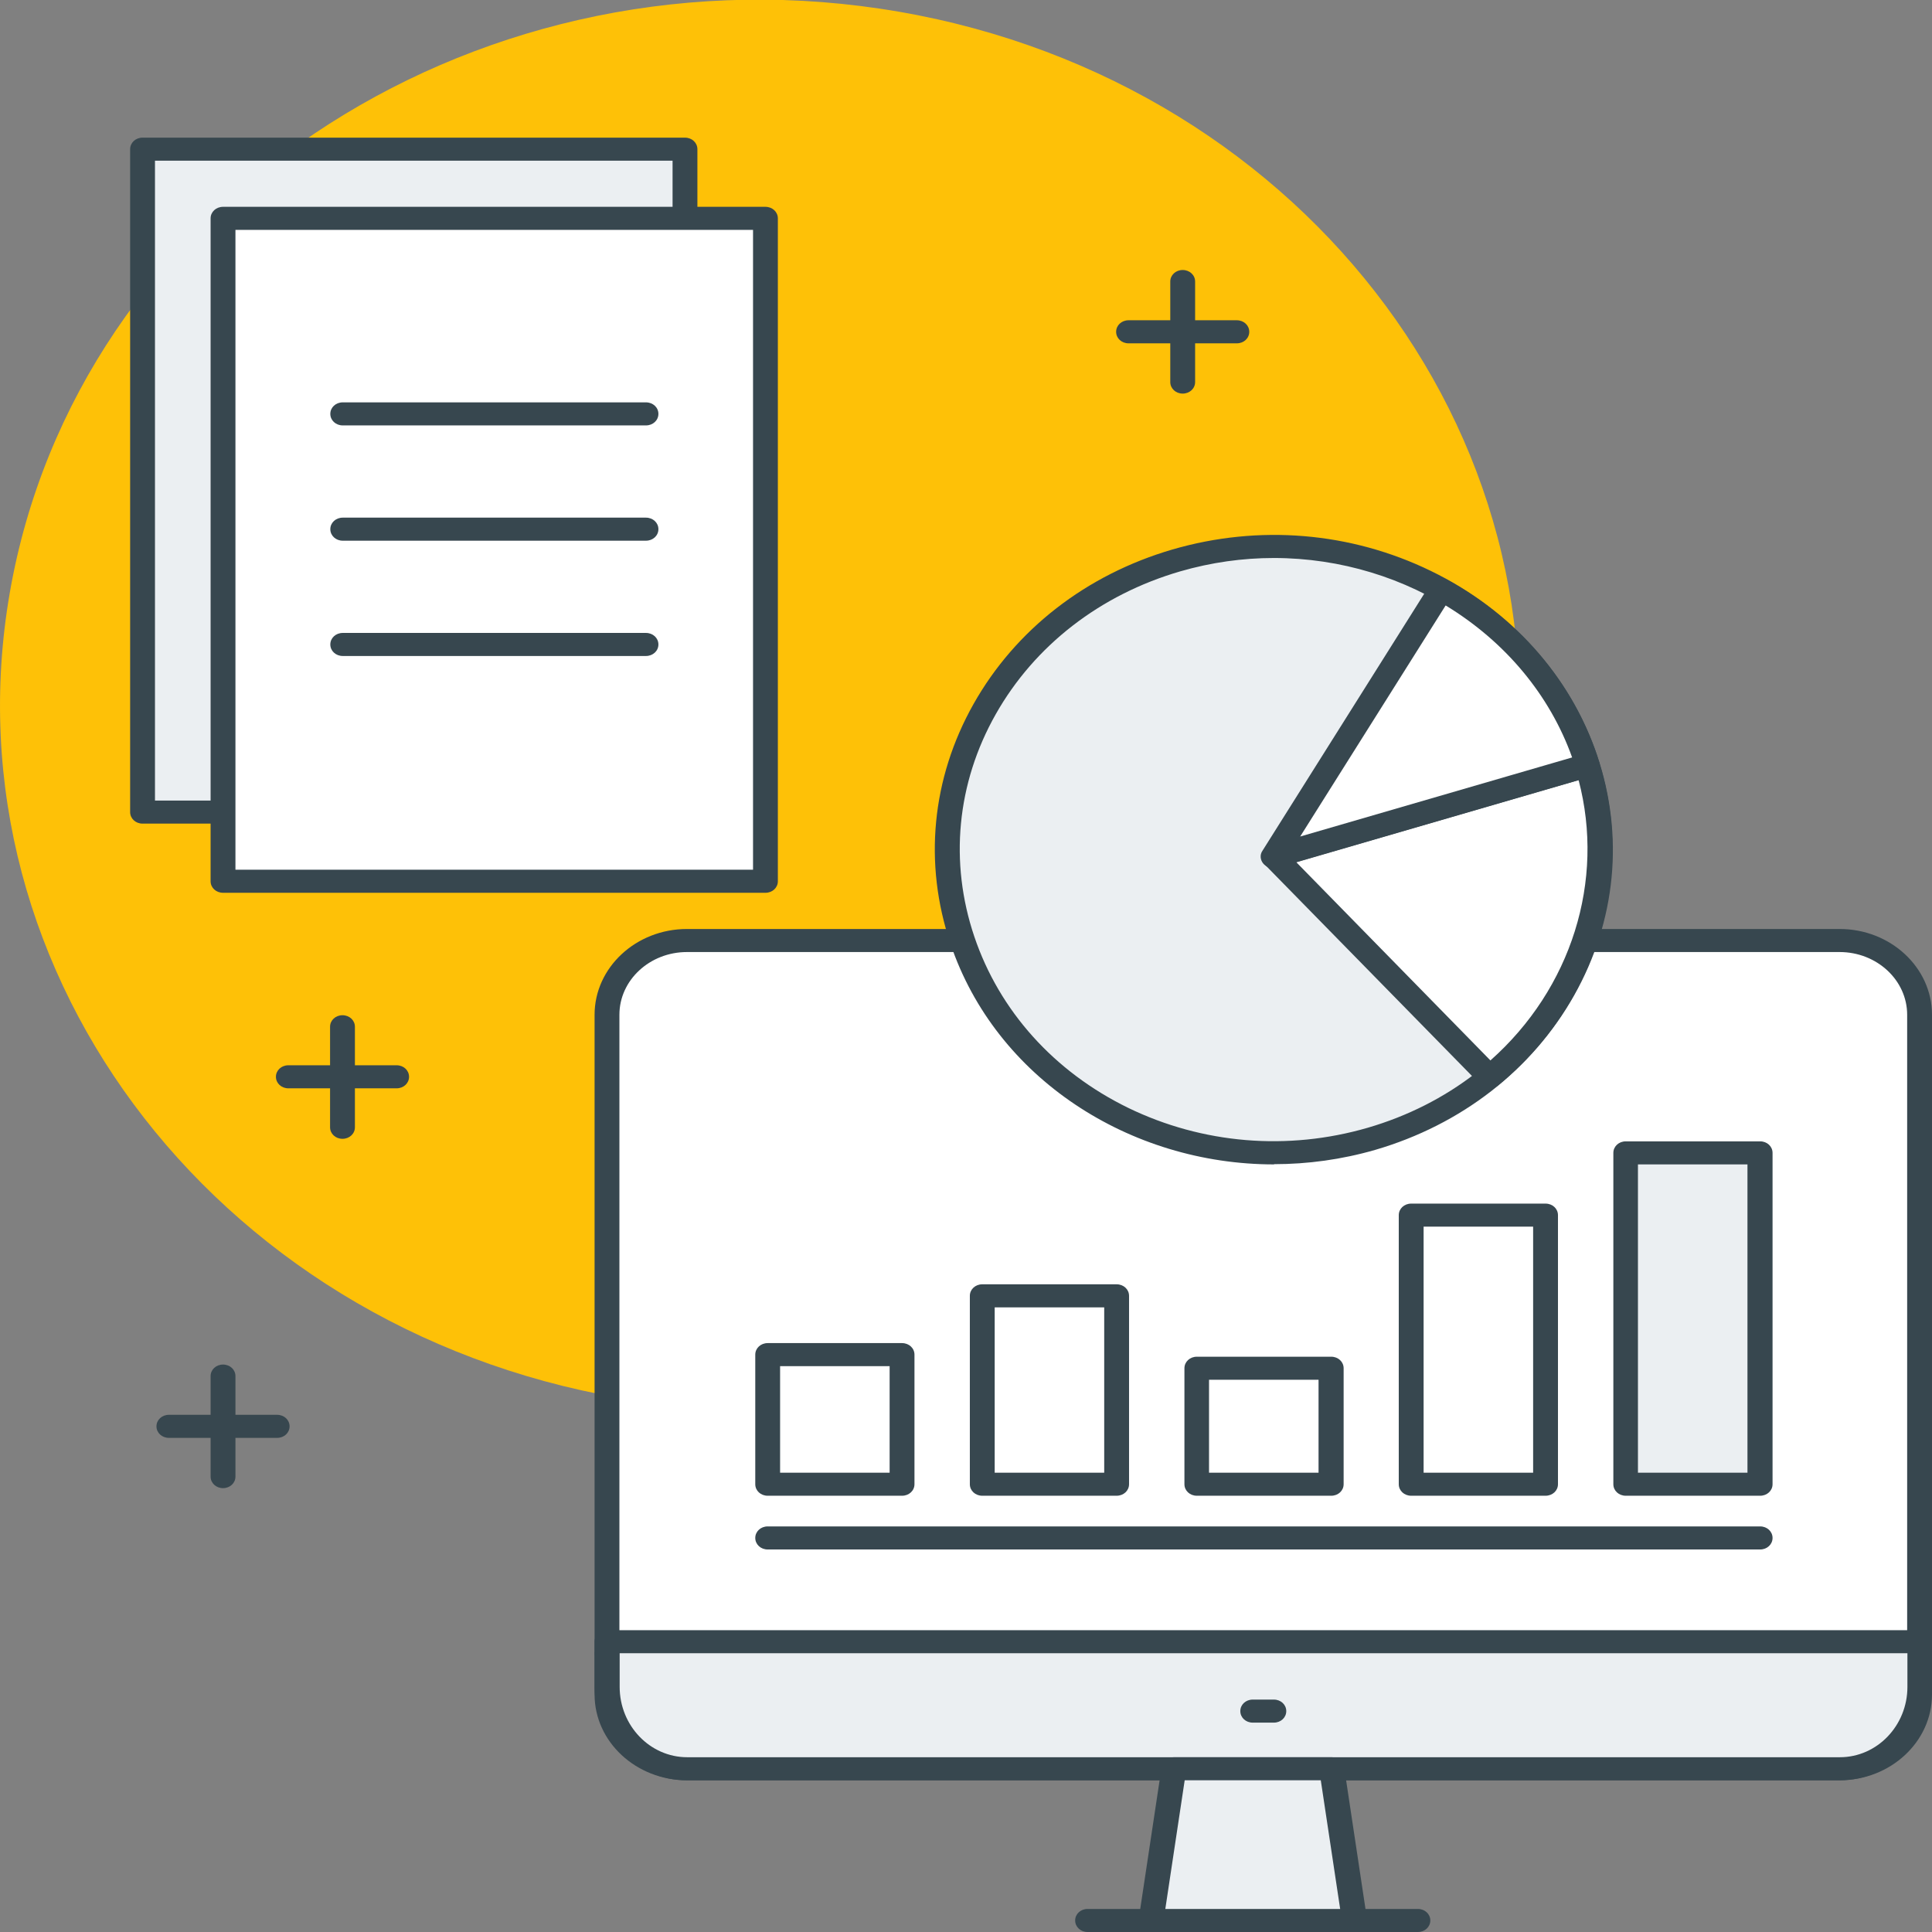 <svg width="134" height="134" viewBox="0 0 134 134" fill="none" xmlns="http://www.w3.org/2000/svg">
<rect x="0" y="0" width="134" height="134" fill="#808080" stroke="none"/>
<g clip-path="url(#clip0_312_593)">
<path d="M104.695 56.648C109.311 29.981 89.768 4.889 61.044 0.603C32.32 -3.683 5.292 14.461 0.676 41.128C-3.94 67.795 15.603 92.888 44.327 97.173C73.051 101.459 100.078 83.315 104.695 56.648Z" fill="#FEC107"/>
<path d="M47.509 10.347H9.888V56.325H47.509V10.347Z" fill="#EBEFF2"/>
<path d="M47.509 57.125H9.888C9.405 57.125 9.026 56.773 9.026 56.325V10.347C9.026 9.899 9.405 9.547 9.888 9.547H47.509C47.991 9.547 48.37 9.899 48.37 10.347V56.325C48.37 56.773 47.991 57.125 47.509 57.125ZM10.749 55.526H46.648V11.147H10.749V55.526Z" fill="#37474F"/>
<path d="M53.09 15.145H15.469V61.123H53.09V15.145Z" fill="white"/>
<path d="M53.09 61.922H15.469C14.986 61.922 14.607 61.571 14.607 61.123V15.145C14.607 14.697 14.986 14.345 15.469 14.345H53.09C53.572 14.345 53.951 14.697 53.951 15.145V61.123C53.951 61.571 53.572 61.922 53.09 61.922ZM16.33 60.323H52.229V15.944H16.33V60.323Z" fill="#37474F"/>
<path d="M127.592 65.233H47.664C44.6 65.233 42.117 67.538 42.117 70.382V117.512C42.117 120.356 44.6 122.661 47.664 122.661H127.592C130.655 122.661 133.139 120.356 133.139 117.512V70.382C133.139 67.538 130.655 65.233 127.592 65.233Z" fill="white"/>
<path d="M127.592 123.477H47.647C44.115 123.477 41.239 120.806 41.239 117.528V70.382C41.239 67.104 44.115 64.433 47.647 64.433H127.592C131.123 64.433 134 67.104 134 70.382V117.528C134 120.806 131.123 123.477 127.592 123.477ZM47.647 66.032C45.063 66.032 42.961 67.984 42.961 70.382V117.528C42.961 119.927 45.063 121.878 47.647 121.878H127.592C130.176 121.878 132.277 119.927 132.277 117.528V70.382C132.277 67.984 130.176 66.032 127.592 66.032H47.647Z" fill="#37474F"/>
<path d="M133.139 115.481H42.117C41.635 115.481 41.256 115.129 41.256 114.681C41.256 114.233 41.635 113.882 42.117 113.882H133.139C133.621 113.882 134 114.233 134 114.681C134 115.129 133.621 115.481 133.139 115.481Z" fill="#37474F"/>
<path d="M42.117 117C42.117 120.135 44.598 122.678 47.664 122.678H127.609C130.675 122.678 133.156 120.135 133.156 117V113.866H42.117V117Z" fill="#EBEFF2"/>
<path d="M127.592 123.477H47.647C44.115 123.477 41.239 120.566 41.239 117V113.866C41.239 113.418 41.618 113.066 42.1 113.066H133.122C133.604 113.066 133.983 113.418 133.983 113.866V117C133.983 120.566 131.106 123.477 127.575 123.477H127.592ZM42.979 114.665V117C42.979 119.687 45.08 121.878 47.664 121.878H127.609C130.193 121.878 132.295 119.687 132.295 117V114.665H42.979Z" fill="#37474F"/>
<path d="M88.352 119.479H86.887C86.405 119.479 86.026 119.127 86.026 118.679C86.026 118.231 86.405 117.88 86.887 117.88H88.352C88.834 117.88 89.213 118.231 89.213 118.679C89.213 119.127 88.834 119.479 88.352 119.479Z" fill="#37474F"/>
<path d="M109.97 52.647C113.708 63.73 107.059 75.516 95.121 78.986C83.184 82.457 70.489 76.284 66.751 65.201C63.013 54.118 69.662 42.332 81.599 38.861C93.537 35.391 106.232 41.564 109.97 52.647Z" fill="#EBEFF2"/>
<path d="M88.369 80.761C78.361 80.761 69.059 74.78 65.924 65.457C64.046 59.891 64.614 53.99 67.525 48.825C70.437 43.659 75.346 39.853 81.323 38.11C87.318 36.367 93.674 36.894 99.238 39.597C104.802 42.3 108.902 46.858 110.78 52.407C112.657 57.972 112.089 63.873 109.178 69.039C106.267 74.204 101.357 78.011 95.38 79.754C93.054 80.425 90.694 80.745 88.369 80.745V80.761ZM88.352 38.702C86.198 38.702 84.011 39.005 81.858 39.629C76.311 41.244 71.763 44.763 69.059 49.544C66.354 54.326 65.837 59.811 67.577 64.961C69.317 70.111 73.107 74.332 78.257 76.843C83.408 79.338 89.299 79.834 94.863 78.219C100.41 76.603 104.957 73.085 107.662 68.303C110.366 63.522 110.883 58.036 109.143 52.887C106.232 44.251 97.619 38.702 88.352 38.702Z" fill="#37474F"/>
<path d="M110.091 53.095L88.352 59.412L103.321 74.684C109.694 69.455 112.588 61.123 110.091 53.095Z" fill="white"/>
<path d="M103.321 75.484C103.08 75.484 102.856 75.388 102.683 75.228L87.714 59.955C87.525 59.747 87.439 59.476 87.525 59.204C87.594 58.932 87.817 58.74 88.093 58.644L109.832 52.327C110.056 52.263 110.297 52.279 110.504 52.391C110.711 52.487 110.866 52.663 110.917 52.871C113.432 60.931 110.676 69.727 103.889 75.292C103.717 75.42 103.528 75.484 103.321 75.484ZM89.902 59.795L103.372 73.549C108.988 68.575 111.331 61.091 109.488 54.102L89.902 59.795Z" fill="#37474F"/>
<path d="M110.091 53.079C110.039 52.935 110.022 52.791 109.97 52.647C108.247 47.513 104.578 43.451 99.962 40.892L88.317 59.396L110.091 53.063V53.079Z" fill="white"/>
<path d="M88.3 60.211C88.042 60.211 87.8 60.099 87.628 59.907C87.404 59.651 87.37 59.284 87.559 59.012L99.204 40.509C99.325 40.317 99.514 40.189 99.738 40.141C99.962 40.093 100.203 40.125 100.393 40.221C105.371 42.971 109.057 47.305 110.78 52.423C110.814 52.519 110.831 52.615 110.866 52.711L110.918 52.871C111.055 53.286 110.797 53.734 110.349 53.862L88.576 60.195C88.576 60.195 88.403 60.227 88.317 60.227L88.3 60.211ZM100.255 42.012L90.178 58.02L109.04 52.535C107.49 48.201 104.406 44.507 100.272 41.996L100.255 42.012Z" fill="#37474F"/>
<path d="M122.08 107.469H53.245C52.763 107.469 52.384 107.117 52.384 106.669C52.384 106.221 52.763 105.869 53.245 105.869H122.08C122.562 105.869 122.941 106.221 122.941 106.669C122.941 107.117 122.562 107.469 122.08 107.469Z" fill="#37474F"/>
<path d="M122.062 79.962H112.743V102.943H122.062V79.962Z" fill="#EBEFF2"/>
<path d="M122.08 103.742H112.76C112.278 103.742 111.899 103.391 111.899 102.943V79.962C111.899 79.514 112.278 79.162 112.76 79.162H122.08C122.562 79.162 122.941 79.514 122.941 79.962V102.943C122.941 103.391 122.562 103.742 122.08 103.742ZM113.605 102.143H121.201V80.761H113.605V102.143Z" fill="#37474F"/>
<path d="M107.197 103.742H97.877C97.395 103.742 97.016 103.391 97.016 102.943V84.28C97.016 83.832 97.395 83.48 97.877 83.48H107.197C107.679 83.48 108.058 83.832 108.058 84.28V102.943C108.058 103.391 107.679 103.742 107.197 103.742ZM98.739 102.143H106.335V85.079H98.739V102.143Z" fill="#37474F"/>
<path d="M62.564 103.742H53.245C52.763 103.742 52.384 103.391 52.384 102.943V93.955C52.384 93.507 52.763 93.155 53.245 93.155H62.564C63.047 93.155 63.426 93.507 63.426 93.955V102.943C63.426 103.391 63.047 103.742 62.564 103.742ZM54.106 102.143H61.703V94.755H54.106V102.143Z" fill="#37474F"/>
<path d="M92.331 103.742H83.011C82.529 103.742 82.15 103.391 82.15 102.943V94.899C82.15 94.451 82.529 94.099 83.011 94.099H92.331C92.813 94.099 93.192 94.451 93.192 94.899V102.943C93.192 103.391 92.813 103.742 92.331 103.742ZM83.856 102.143H91.452V95.698H83.856V102.143Z" fill="#37474F"/>
<path d="M77.448 103.742H68.128C67.646 103.742 67.267 103.391 67.267 102.943V89.877C67.267 89.429 67.646 89.077 68.128 89.077H77.448C77.93 89.077 78.309 89.429 78.309 89.877V102.943C78.309 103.391 77.93 103.742 77.448 103.742ZM68.99 102.143H76.586V90.677H68.99V102.143Z" fill="#37474F"/>
<path d="M98.343 134H75.432C74.95 134 74.571 133.648 74.571 133.2C74.571 132.753 74.95 132.401 75.432 132.401H98.343C98.825 132.401 99.204 132.753 99.204 133.2C99.204 133.648 98.825 134 98.343 134Z" fill="#37474F"/>
<path d="M93.95 133.2H79.825L81.409 122.677H92.365L93.95 133.2Z" fill="#EBEFF2"/>
<path d="M93.95 134H79.842C79.601 134 79.36 133.904 79.187 133.728C79.032 133.552 78.946 133.328 78.981 133.088L80.566 122.565C80.617 122.166 80.996 121.878 81.427 121.878H92.365C92.796 121.878 93.158 122.166 93.227 122.565L94.811 133.088C94.846 133.312 94.777 133.552 94.605 133.728C94.432 133.904 94.208 134 93.95 134ZM80.824 132.401H92.951L91.607 123.477H82.168L80.824 132.401Z" fill="#37474F"/>
<path d="M44.804 29.506H23.772C23.289 29.506 22.91 29.154 22.91 28.706C22.91 28.258 23.289 27.907 23.772 27.907H44.804C45.287 27.907 45.666 28.258 45.666 28.706C45.666 29.154 45.287 29.506 44.804 29.506Z" fill="#37474F"/>
<path d="M44.804 37.502H23.772C23.289 37.502 22.91 37.15 22.91 36.703C22.91 36.255 23.289 35.903 23.772 35.903H44.804C45.287 35.903 45.666 36.255 45.666 36.703C45.666 37.15 45.287 37.502 44.804 37.502Z" fill="#37474F"/>
<path d="M44.804 45.498H23.772C23.289 45.498 22.91 45.147 22.91 44.699C22.91 44.251 23.289 43.899 23.772 43.899H44.804C45.287 43.899 45.666 44.251 45.666 44.699C45.666 45.147 45.287 45.498 44.804 45.498Z" fill="#37474F"/>
<path d="M82.029 27.299C81.547 27.299 81.168 26.947 81.168 26.499V19.527C81.168 19.079 81.547 18.727 82.029 18.727C82.512 18.727 82.891 19.079 82.891 19.527V26.499C82.891 26.947 82.512 27.299 82.029 27.299Z" fill="#37474F"/>
<path d="M85.785 23.813H78.274C77.792 23.813 77.413 23.461 77.413 23.013C77.413 22.565 77.792 22.213 78.274 22.213H85.785C86.267 22.213 86.646 22.565 86.646 23.013C86.646 23.461 86.267 23.813 85.785 23.813Z" fill="#37474F"/>
<path d="M23.754 78.986C23.272 78.986 22.893 78.634 22.893 78.187V71.214C22.893 70.766 23.272 70.414 23.754 70.414C24.237 70.414 24.616 70.766 24.616 71.214V78.187C24.616 78.634 24.237 78.986 23.754 78.986Z" fill="#37474F"/>
<path d="M27.51 75.484H19.999C19.517 75.484 19.138 75.132 19.138 74.684C19.138 74.237 19.517 73.885 19.999 73.885H27.51C27.992 73.885 28.371 74.237 28.371 74.684C28.371 75.132 27.992 75.484 27.51 75.484Z" fill="#37474F"/>
<path d="M15.469 103.215C14.986 103.215 14.607 102.863 14.607 102.415V95.442C14.607 94.995 14.986 94.643 15.469 94.643C15.951 94.643 16.33 94.995 16.33 95.442V102.415C16.33 102.863 15.951 103.215 15.469 103.215Z" fill="#37474F"/>
<path d="M19.224 99.728H11.714C11.231 99.728 10.852 99.377 10.852 98.929C10.852 98.481 11.231 98.129 11.714 98.129H19.224C19.706 98.129 20.085 98.481 20.085 98.929C20.085 99.377 19.706 99.728 19.224 99.728Z" fill="#37474F"/>
</g>
<defs>
<clipPath id="clip0_312_593">
<rect width="134" height="134" fill="white"/>
</clipPath>
</defs>
</svg>
